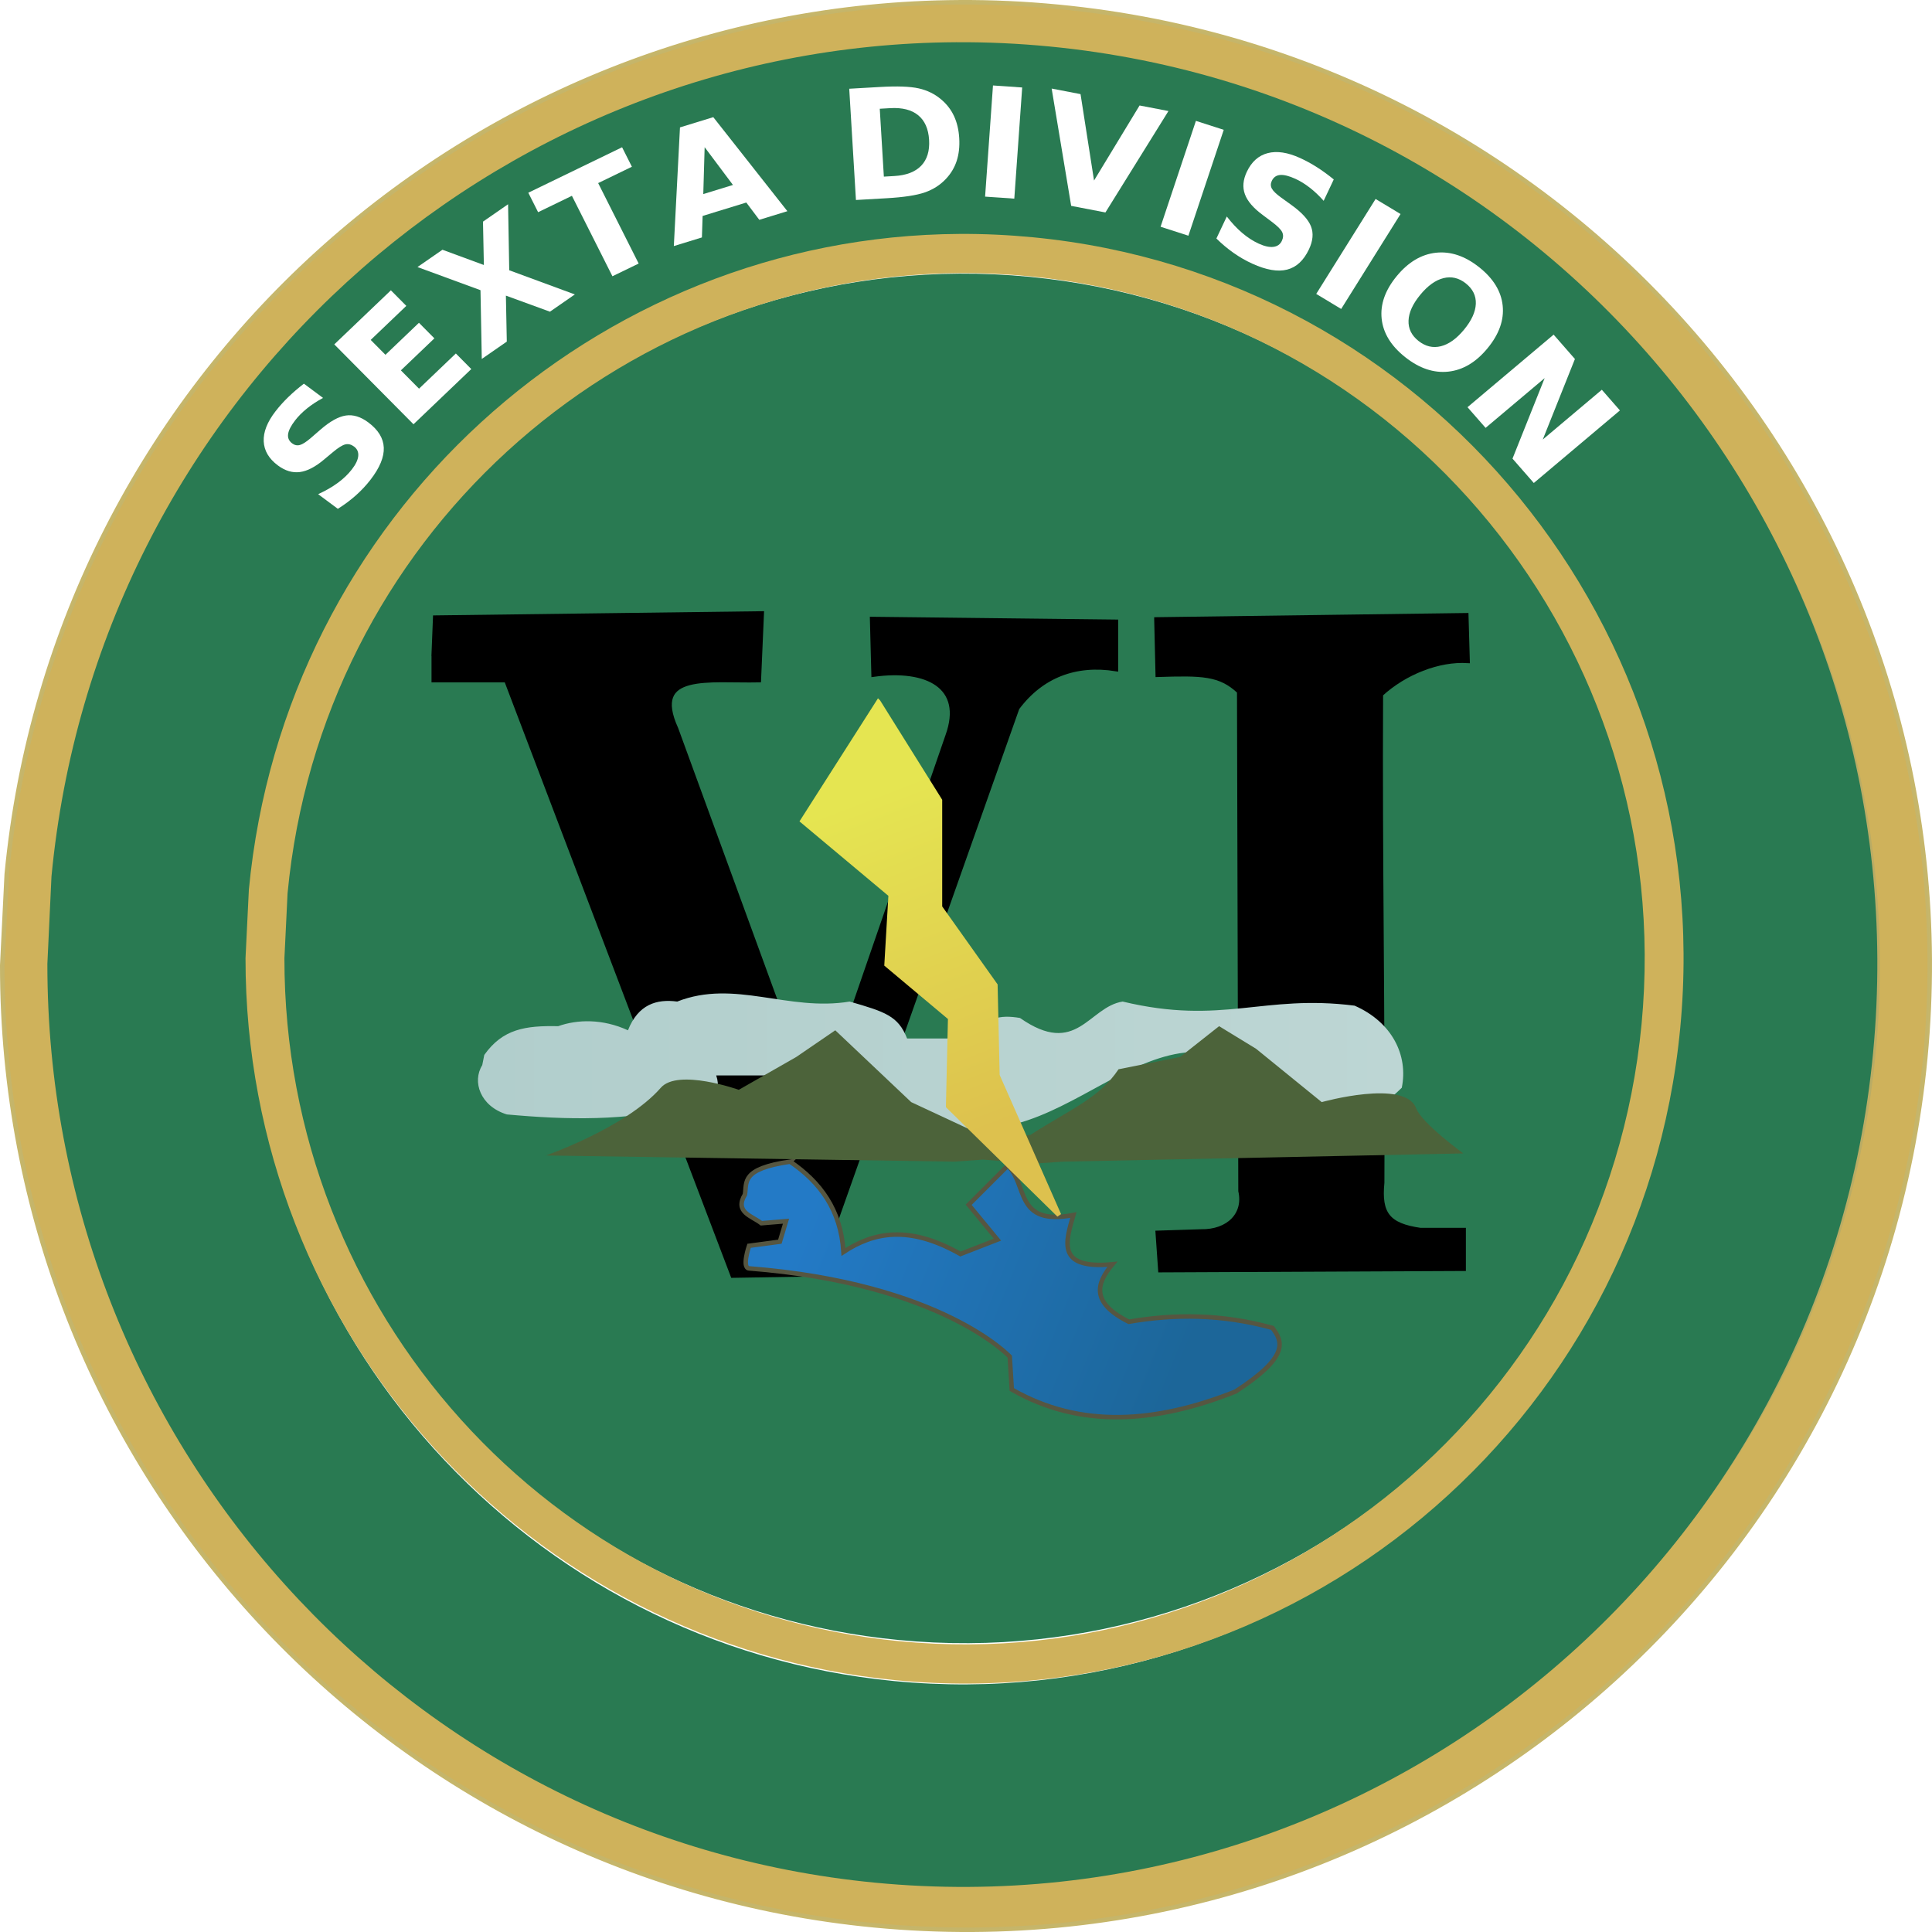 <?xml version="1.0" encoding="UTF-8" standalone="no"?>
<!-- Created with Inkscape (http://www.inkscape.org/) -->

<svg
   xmlns:dc="http://purl.org/dc/elements/1.1/"
   xmlns:cc="http://creativecommons.org/ns#"
   xmlns:rdf="http://www.w3.org/1999/02/22-rdf-syntax-ns#"
   xmlns:svg="http://www.w3.org/2000/svg"
   xmlns="http://www.w3.org/2000/svg"
   xmlns:xlink="http://www.w3.org/1999/xlink"
   xmlns:sodipodi="http://sodipodi.sourceforge.net/DTD/sodipodi-0.dtd"
   xmlns:inkscape="http://www.inkscape.org/namespaces/inkscape"
   width="429.555"
   height="429.559"
   id="svg2816"
   version="1.1"
   inkscape:version="0.48.0 r9654"
   sodipodi:docname="sexta.svg">
  <defs
     id="defs2818">
    <linearGradient
       inkscape:collect="always"
       id="linearGradient3971">
      <stop
         style="stop-color:#237ac6;stop-opacity:1"
         offset="0"
         id="stop3973" />
      <stop
         style="stop-color:#1c6699;stop-opacity:1"
         offset="1"
         id="stop3975" />
    </linearGradient>
    <linearGradient
       inkscape:collect="always"
       id="linearGradient3925">
      <stop
         style="stop-color:#b1cecc;stop-opacity:1"
         offset="0"
         id="stop3927" />
      <stop
         style="stop-color:#bdd6d4;stop-opacity:1"
         offset="1"
         id="stop3929" />
    </linearGradient>
    <linearGradient
       inkscape:collect="always"
       id="linearGradient3899">
      <stop
         style="stop-color:#4c633a;stop-opacity:1"
         offset="0"
         id="stop3901" />
      <stop
         style="stop-color:#4c633a;stop-opacity:1"
         offset="1"
         id="stop3903" />
    </linearGradient>
    <linearGradient
       inkscape:collect="always"
       id="linearGradient3887">
      <stop
         style="stop-color:#e5e551;stop-opacity:1"
         offset="0"
         id="stop3889" />
      <stop
         style="stop-color:#ddc14e;stop-opacity:1"
         offset="1"
         id="stop3891" />
    </linearGradient>
    <linearGradient
       inkscape:collect="always"
       id="linearGradient3875">
      <stop
         style="stop-color:#ddc14e;stop-opacity:1"
         offset="0"
         id="stop3877" />
      <stop
         style="stop-color:#e5e551;stop-opacity:1"
         offset="1"
         id="stop3879" />
    </linearGradient>
    <linearGradient
       id="linearGradient3813"
       inkscape:collect="always">
      <stop
         id="stop3815"
         offset="0"
         style="stop-color:#f8f3cd;stop-opacity:1" />
      <stop
         id="stop3817"
         offset="1"
         style="stop-color:#f8f3cd;stop-opacity:1" />
    </linearGradient>
    <inkscape:perspective
       sodipodi:type="inkscape:persp3d"
       inkscape:vp_x="nan : nan : 1"
       inkscape:vp_y="nan : nan : 0"
       inkscape:vp_z="nan : nan : 1"
       inkscape:persp3d-origin="nan : nan : 1"
       id="perspective2824" />
    <inkscape:perspective
       id="perspective2834"
       inkscape:persp3d-origin="0.5 : 0.33333333 : 1"
       inkscape:vp_z="1 : 0.5 : 1"
       inkscape:vp_y="0 : 1000 : 0"
       inkscape:vp_x="0 : 0.5 : 1"
       sodipodi:type="inkscape:persp3d" />
    <linearGradient
       gradientTransform="translate(6.454,3.872)"
       gradientUnits="userSpaceOnUse"
       y2="292.208"
       x2="279.292"
       y1="192.95"
       x1="353.451"
       id="linearGradient3810"
       xlink:href="#linearGradient3802"
       inkscape:collect="always" />
    <inkscape:perspective
       sodipodi:type="inkscape:persp3d"
       inkscape:vp_x="0 : 0.5 : 1"
       inkscape:vp_y="0 : 1000 : 0"
       inkscape:vp_z="1 : 0.5 : 1"
       inkscape:persp3d-origin="0.5 : 0.33333333 : 1"
       id="perspective3608" />
    <inkscape:perspective
       id="perspective2824-4"
       inkscape:persp3d-origin="320 : 160 : 1"
       inkscape:vp_z="640 : 240 : 1"
       inkscape:vp_y="0 : 1000 : 0"
       inkscape:vp_x="0 : 240 : 1"
       sodipodi:type="inkscape:persp3d" />
    <linearGradient
       id="linearGradient3617"
       inkscape:collect="always">
      <stop
         id="stop3619"
         offset="0"
         style="stop-color:#000000;stop-opacity:1;" />
      <stop
         id="stop3621"
         offset="1"
         style="stop-color:#c6b66a;stop-opacity:1" />
    </linearGradient>
    <linearGradient
       id="linearGradient3773"
       inkscape:collect="always">
      <stop
         id="stop3775"
         offset="0"
         style="stop-color:#cfb25b;stop-opacity:1" />
      <stop
         id="stop3777"
         offset="1"
         style="stop-color:#f8d871;stop-opacity:1" />
    </linearGradient>
    <linearGradient
       id="linearGradient3802"
       inkscape:collect="always">
      <stop
         id="stop3804"
         offset="0"
         style="stop-color:#d5c0c0;stop-opacity:1;" />
      <stop
         id="stop3806"
         offset="1"
         style="stop-color:#d5c0c0;stop-opacity:0;" />
    </linearGradient>
    <radialGradient
       inkscape:collect="always"
       xlink:href="#linearGradient3617"
       id="radialGradient2999"
       gradientUnits="userSpaceOnUse"
       gradientTransform="matrix(1,0,0,1,0,-0.002)"
       cx="321.403"
       cy="242.495"
       fx="321.403"
       fy="242.495"
       r="214.778" />
    <linearGradient
       inkscape:collect="always"
       xlink:href="#linearGradient3773"
       id="linearGradient3001"
       gradientUnits="userSpaceOnUse"
       x1="257.159"
       y1="147.998"
       x2="246.32"
       y2="325.066" />
    <linearGradient
       inkscape:collect="always"
       xlink:href="#linearGradient3773"
       id="linearGradient3003"
       gradientUnits="userSpaceOnUse"
       gradientTransform="translate(147.794,0.645)"
       x1="257.159"
       y1="147.998"
       x2="246.32"
       y2="325.066" />
    <linearGradient
       inkscape:collect="always"
       xlink:href="#linearGradient3773"
       id="linearGradient3005"
       gradientUnits="userSpaceOnUse"
       gradientTransform="translate(75.628,-0.039)"
       x1="257.159"
       y1="147.998"
       x2="246.32"
       y2="325.066" />
    <linearGradient
       inkscape:collect="always"
       xlink:href="#linearGradient3813"
       id="linearGradient3811"
       x1="189.099"
       y1="37.262"
       x2="-0.734"
       y2="421.915"
       gradientUnits="userSpaceOnUse" />
    <filter
       id="filter3819"
       inkscape:label="Inner Glow"
       inkscape:menu="Shadows and Glows"
       inkscape:menu-tooltip="Adds a colorizable glow inside"
       color-interpolation-filters="sRGB">
      <feGaussianBlur
         id="feGaussianBlur3821"
         stdDeviation="10"
         result="result8" />
      <feComposite
         id="feComposite3823"
         in2="result8"
         result="result6"
         in="SourceGraphic"
         operator="in" />
      <feComposite
         id="feComposite3825"
         in2="result6"
         operator="in"
         result="result11" />
      <feFlood
         id="feFlood3827"
         result="result10"
         in="result11"
         flood-opacity="1"
         flood-color="rgb(255,222,85)" />
      <feBlend
         id="feBlend3829"
         in2="result10"
         mode="normal"
         in="result11"
         result="result12" />
      <feComposite
         id="feComposite3831"
         in2="SourceGraphic"
         result="result2"
         operator="in"
         in="result12" />
    </filter>
    <linearGradient
       inkscape:collect="always"
       xlink:href="#linearGradient3875"
       id="linearGradient3885"
       x1="768.01"
       y1="264.598"
       x2="739.803"
       y2="191.124"
       gradientUnits="userSpaceOnUse"
       gradientTransform="translate(-1183.341,27.382)" />
    <linearGradient
       inkscape:collect="always"
       xlink:href="#linearGradient3887"
       id="linearGradient3895"
       x1="739.803"
       y1="191.124"
       x2="768.01"
       y2="264.598"
       gradientUnits="userSpaceOnUse"
       gradientTransform="translate(-1183.341,27.382)" />
    <linearGradient
       inkscape:collect="always"
       xlink:href="#linearGradient3899"
       id="linearGradient3909"
       x1="668.111"
       y1="259.806"
       x2="872.103"
       y2="259.806"
       gradientUnits="userSpaceOnUse"
       gradientTransform="translate(-1184.253,25.556)" />
    <filter
       id="filter3911"
       y="-0.25"
       height="1.5"
       inkscape:menu-tooltip="Darkens the edge with an inner blur and adds a flexible glow"
       inkscape:menu="Shadows and Glows"
       inkscape:label="Dark and Glow"
       color-interpolation-filters="sRGB">
      <feGaussianBlur
         id="feGaussianBlur3913"
         stdDeviation="5"
         result="result6" />
      <feComposite
         id="feComposite3915"
         in2="result6"
         result="result8"
         in="SourceGraphic"
         operator="atop" />
      <feComposite
         id="feComposite3917"
         in2="SourceAlpha"
         result="result9"
         operator="over"
         in="result8" />
      <feColorMatrix
         id="feColorMatrix3919"
         values="1 0 0 0 0 0 1 0 0 0 0 0 1 0 0 0 0 0 1 0 "
         result="result10" />
      <feBlend
         id="feBlend3921"
         in2="result6"
         in="result10"
         mode="normal" />
    </filter>
    <linearGradient
       inkscape:collect="always"
       xlink:href="#linearGradient3925"
       id="linearGradient3931"
       x1="660.727"
       y1="245.957"
       x2="867.448"
       y2="245.957"
       gradientUnits="userSpaceOnUse"
       gradientTransform="translate(-1192.468,31.945)" />
    <filter
       id="filter3947"
       y="-0.25"
       height="1.5"
       inkscape:menu-tooltip="Darkens the edge with an inner blur and adds a flexible glow"
       inkscape:menu="Shadows and Glows"
       inkscape:label="Dark and Glow"
       color-interpolation-filters="sRGB">
      <feGaussianBlur
         id="feGaussianBlur3949"
         stdDeviation="5"
         result="result6" />
      <feComposite
         id="feComposite3951"
         in2="result6"
         result="result8"
         in="SourceGraphic"
         operator="atop" />
      <feComposite
         id="feComposite3953"
         in2="SourceAlpha"
         result="result9"
         operator="over"
         in="result8" />
      <feColorMatrix
         id="feColorMatrix3955"
         values="1 0 0 0 0 0 1 0 0 0 0 0 1 0 0 0 0 0 1 0 "
         result="result10" />
      <feBlend
         id="feBlend3957"
         in2="result6"
         in="result10"
         mode="normal" />
    </filter>
    <linearGradient
       inkscape:collect="always"
       xlink:href="#linearGradient3971"
       id="linearGradient3979"
       x1="674.21"
       y1="324.492"
       x2="757.312"
       y2="358.263"
       gradientUnits="userSpaceOnUse"
       gradientTransform="translate(-1132.685,-10.953)" />
    <inkscape:perspective
       id="perspective4322"
       inkscape:persp3d-origin="0.5 : 0.33333333 : 1"
       inkscape:vp_z="1 : 0.5 : 1"
       inkscape:vp_y="0 : 1000 : 0"
       inkscape:vp_x="0 : 0.5 : 1"
       sodipodi:type="inkscape:persp3d" />
    <linearGradient
       inkscape:collect="always"
       id="linearGradient3617-8">
      <stop
         style="stop-color:#000000;stop-opacity:1;"
         offset="0"
         id="stop3619-2" />
      <stop
         style="stop-color:#c6b66a;stop-opacity:1"
         offset="1"
         id="stop3621-7" />
    </linearGradient>
    <radialGradient
       inkscape:collect="always"
       xlink:href="#linearGradient3617-8"
       id="radialGradient3623"
       cx="321.403"
       cy="242.495"
       fx="321.403"
       fy="242.495"
       r="214.778"
       gradientTransform="matrix(1,0,0,1,-744.133,14.198)"
       gradientUnits="userSpaceOnUse" />
    <radialGradient
       inkscape:collect="always"
       xlink:href="#linearGradient5926"
       id="radialGradient5932"
       cx="322.372"
       cy="321.465"
       fx="322.372"
       fy="321.465"
       r="151.716"
       gradientTransform="matrix(1,0,0,0.461,0,173.226)"
       gradientUnits="userSpaceOnUse" />
    <linearGradient
       inkscape:collect="always"
       id="linearGradient5926">
      <stop
         style="stop-color:#000000;stop-opacity:1;"
         offset="0"
         id="stop5928" />
      <stop
         style="stop-color:#000000;stop-opacity:0;"
         offset="1"
         id="stop5930" />
    </linearGradient>
    <radialGradient
       inkscape:collect="always"
       xlink:href="#linearGradient3617-8"
       id="radialGradient4530"
       gradientUnits="userSpaceOnUse"
       gradientTransform="matrix(1,0,0,1,-744.133,14.198)"
       cx="321.403"
       cy="242.495"
       fx="321.403"
       fy="242.495"
       r="214.778" />
    <linearGradient
       inkscape:collect="always"
       xlink:href="#linearGradient3971"
       id="linearGradient4532"
       gradientUnits="userSpaceOnUse"
       gradientTransform="translate(-1132.685,-10.953)"
       x1="674.21"
       y1="324.492"
       x2="757.312"
       y2="358.263" />
    <linearGradient
       inkscape:collect="always"
       xlink:href="#linearGradient3925"
       id="linearGradient4534"
       gradientUnits="userSpaceOnUse"
       gradientTransform="translate(-1192.468,31.945)"
       x1="660.727"
       y1="245.957"
       x2="867.448"
       y2="245.957" />
    <linearGradient
       inkscape:collect="always"
       xlink:href="#linearGradient3899"
       id="linearGradient4536"
       gradientUnits="userSpaceOnUse"
       gradientTransform="translate(-1184.253,25.556)"
       x1="668.111"
       y1="259.806"
       x2="872.103"
       y2="259.806" />
    <linearGradient
       inkscape:collect="always"
       xlink:href="#linearGradient3887"
       id="linearGradient4538"
       gradientUnits="userSpaceOnUse"
       gradientTransform="translate(-1183.341,27.382)"
       x1="739.803"
       y1="191.124"
       x2="768.01"
       y2="264.598" />
    <linearGradient
       inkscape:collect="always"
       xlink:href="#linearGradient3875"
       id="linearGradient4540"
       gradientUnits="userSpaceOnUse"
       gradientTransform="translate(-1183.341,27.382)"
       x1="768.01"
       y1="264.598"
       x2="739.803"
       y2="191.124" />
  </defs>
  <sodipodi:namedview
     id="base"
     pagecolor="#ffffff"
     bordercolor="#666666"
     borderopacity="1.0"
     inkscape:pageopacity="0.0"
     inkscape:pageshadow="2"
     inkscape:zoom="0.5478135"
     inkscape:cx="123.75028"
     inkscape:cy="224.74117"
     inkscape:current-layer="layer1"
     inkscape:document-units="px"
     showgrid="false"
     inkscape:window-width="1680"
     inkscape:window-height="998"
     inkscape:window-x="-8"
     inkscape:window-y="-8"
     inkscape:window-maximized="1"
     fit-margin-top="0"
     fit-margin-left="0"
     fit-margin-right="0"
     fit-margin-bottom="0" />
  <g
     id="layer1"
     inkscape:label="Layer 1"
     inkscape:groupmode="layer"
     transform="translate(-89.929,-20.923)">
    <g
       id="g4503"
       transform="translate(727.437,-20.993)">
      <path
         id="path3598-7"
         d="m -424.196,42.419 c -108.601,0.612 -201.225,83.408 -211.812,193.844 l -1,20.25 c -0.089,110.483 83.865,202.925 193.844,213.469 117.798,11.293 222.426,-75.046 233.719,-192.844 11.293,-117.798 -75.046,-222.426 -192.844,-233.719 -7.362,-0.706 -14.666,-1.041 -21.906,-1 z m 0.094,11.594 c 6.848,-0.039 13.755,0.27 20.719,0.938 111.426,10.682 193.089,109.667 182.406,221.094 -10.682,111.426 -109.667,193.088 -221.094,182.406 -104.031,-9.973 -183.428,-97.399 -183.344,-201.906 l 0.938,-19.188 c 10.015,-104.462 97.648,-182.765 200.375,-183.344 z"
         style="fill:#cfb25b;fill-opacity:1;fill-rule:evenodd;stroke:url(#radialGradient4530);stroke-width:1px;stroke-linecap:butt;stroke-linejoin:miter;stroke-opacity:1"
         inkscape:connector-curvature="0" />
      <path
         id="path3641-1"
         d="m -424.938,51.303 c -103.107,0.585 -191.074,79.812 -201.126,185.498 l -0.911,19.418 c -0.085,105.731 79.582,194.192 183.998,204.282 111.839,10.807 211.208,-71.816 221.929,-184.547 C -210.325,163.221 -292.295,63.06 -404.134,52.253 c -6.99,-0.675 -13.93,-0.989 -20.804,-0.95 z m 0.314,45.044 c 5.365,-0.03 10.76,0.201 16.216,0.729 87.285,8.435 151.261,86.588 142.893,174.569 -8.368,87.981 -85.903,152.468 -173.188,144.033 -81.492,-7.875 -143.682,-76.909 -143.616,-159.428 l 0.723,-15.141 c 7.845,-82.483 76.502,-144.305 156.972,-144.762 z"
         style="fill:#297a52;fill-opacity:1;fill-rule:evenodd;stroke:none"
         inkscape:connector-curvature="0" />
      <path
         transform="matrix(0.847,0,0,0.847,-53.897,37.311)"
         sodipodi:open="true"
         sodipodi:end="9.425585"
         sodipodi:start="3.2371686"
         d="m -614.882,239.865 c 9.473,-98.815 97.258,-171.241 196.074,-161.768 98.815,9.473 171.241,97.258 161.768,196.074 -9.473,98.815 -97.258,171.241 -196.074,161.768 -92.257,-8.844 -162.663,-86.386 -162.588,-179.066"
         sodipodi:ry="179.74113"
         sodipodi:rx="179.74113"
         sodipodi:cy="257.01773"
         sodipodi:cx="-435.961"
         id="path4462"
         style="fill:#297a52;fill-opacity:1;fill-rule:evenodd;stroke:none"
         sodipodi:type="arc" />
      <path
         style="fill:#cfb25b;fill-opacity:1;fill-rule:evenodd;stroke:none"
         d="M -424.146,93.924 C -505.171,94.384 -574.276,156.656 -582.175,239.714 l -0.746,15.23 c -0.067,83.095 62.569,152.62 144.622,160.55 87.886,8.493 165.947,-56.442 174.372,-145.038 8.425,-88.596 -55.99,-167.287 -143.876,-175.78 -5.493,-0.531 -10.942,-0.783 -16.344,-0.752 z m 0.07,8.72 c 5.109,-0.029 10.262,0.203 15.458,0.705 83.133,8.034 144.059,82.481 136.089,166.285 -7.97,83.804 -81.82,145.222 -164.953,137.188 -77.615,-7.501 -136.852,-73.254 -136.789,-151.854 l 0.699,-14.431 c 7.472,-78.566 72.853,-137.458 149.495,-137.893 z"
         id="path3691-2"
         inkscape:connector-curvature="0" />
      <path
         sodipodi:nodetypes="ccccccccccccccccc"
         id="path3867"
         d="m -541.077,187.271 0,5.877 16.137,0 50.347,132.387 18.719,-0.309 44.538,-125.892 c 5.379,-7.217 13.017,-10.104 21.946,-8.661 l 0,-10.517 -54.22,-0.619 0.323,12.373 c 11.834,-1.65 20.44,2.578 16.46,13.61 l -29.047,84.134 -31.306,-85.681 c -5.916,-12.99 7.5,-10.575 18.396,-10.826 l 0.645,-14.847 -72.616,0.928 -0.323,8.042 z"
         style="fill:#000000;fill-opacity:1;stroke:#000000;stroke-width:0.979px;stroke-linecap:butt;stroke-linejoin:miter;stroke-opacity:1"
         inkscape:connector-curvature="0" />
      <path
         sodipodi:nodetypes="ccccccccccccccc"
         id="path3869"
         d="m -380.422,179.606 0.292,12.371 c 9.837,-0.309 13.83,-0.309 18.115,3.711 l 0.292,111.03 c 1.169,5.155 -2.63,9.072 -8.765,8.969 l -9.642,0.309 0.584,8.35 67.492,-0.309 0,-8.66 -9.642,0 c -7.207,-1.031 -9.155,-3.608 -8.473,-10.515 0.195,-36.598 -0.487,-71.958 -0.292,-108.556 5.259,-4.845 12.856,-7.835 19.284,-7.423 l -0.292,-10.206 -68.953,0.928 z"
         style="fill:#000000;fill-opacity:1;stroke:#000000;stroke-width:0.932px;stroke-linecap:butt;stroke-linejoin:miter;stroke-opacity:1"
         inkscape:connector-curvature="0" />
      <path
         id="path3871"
         d="m -383.882,161.693 0,0 z"
         style="fill:none;stroke:#000000;stroke-width:1px;stroke-linecap:butt;stroke-linejoin:miter;stroke-opacity:1"
         inkscape:connector-curvature="0" />
      <path
         sodipodi:nodetypes="ccccccsccccccccccccc"
         id="path3961"
         d="m -461.836,300.194 c -10.928,1.592 -9.602,4.545 -10.04,7.302 -2.377,3.927 1.5,4.726 3.651,6.389 l 5.476,-0.456 -1.369,4.564 -6.845,0.913 c 0,0 -1.668,4.891 0,5.02 42.919,3.34 57.958,19.623 57.958,19.623 l 0.456,7.302 c 15.256,8.766 32.058,7.484 49.743,0.456 12.036,-7.815 10.501,-11.106 8.214,-14.147 -11.317,-3.129 -21.843,-3.097 -31.945,-1.369 -8.49,-4.259 -7.219,-8.519 -3.651,-12.778 -12.51,1.159 -10.37,-5.007 -8.671,-10.953 -13.142,2.555 -10.117,-7.016 -14.604,-10.953 l -8.671,8.671 6.389,7.758 -8.214,3.195 c -11.494,-6.505 -19.357,-4.839 -26.012,-0.456 -0.584,-9.39 -5.212,-15.545 -11.865,-20.08 z"
         style="fill:url(#linearGradient4532);fill-opacity:1;stroke:#565641;stroke-opacity:1"
         inkscape:connector-curvature="0" />
      <path
         sodipodi:nodetypes="ccccccccccccccccccc"
         id="path3923"
         d="m -529.834,276.464 c 4.107,-5.781 9.127,-6.541 16.429,-6.389 4.259,-1.521 9.888,-1.673 15.516,0.913 2.282,-5.781 6.389,-6.998 10.953,-6.389 12.778,-5.02 24.643,2.282 38.334,0 7.91,2.282 10.801,3.195 12.778,8.214 4.868,0 9.736,0 14.604,0 2.586,-4.716 6.085,-5.324 10.496,-4.564 12.626,8.823 15.212,-2.434 22.818,-3.651 22.209,5.324 31.185,-1.673 51.569,0.913 8.352,3.658 11.97,11.052 10.496,18.254 -5.172,5.02 -12.626,10.953 -23.274,4.564 -28.903,-33.466 -48.222,11.561 -78.037,3.651 -16.581,0.608 -30.88,-7.91 -35.596,-10.953 -5.172,0 -10.344,0 -15.516,0 1.521,4.564 -1.978,6.389 -6.389,6.845 -13.843,3.347 -26.773,3.042 -40.16,1.825 -5.933,-1.825 -7.758,-7.302 -5.476,-10.953 0.152,-0.761 0.304,-1.521 0.456,-2.282 z"
         style="fill:url(#linearGradient4534);fill-opacity:1;stroke:none;filter:url(#filter3947)"
         inkscape:connector-curvature="0" />
      <path
         sodipodi:nodetypes="csccccccccccccscccccc"
         id="path3897"
         d="m -516.143,298.825 c 0,0 17.809,-6.195 25.556,-15.06 3.805,-4.354 17.342,0.456 17.342,0.456 l 12.778,-7.302 8.671,-5.933 16.885,15.973 13.691,6.389 2.282,1.825 10.496,-0.913 c 9.279,-5.933 15.364,-8.214 19.623,-14.604 l 13.691,-2.738 8.671,-6.845 8.214,5.02 14.604,11.865 c 0,0 18.541,-5.201 20.992,1.369 1.238,3.317 10.496,10.04 10.496,10.04 l -88.99,1.825 -6.845,0.456 -10.953,-0.913 -6.389,0.456 -90.816,-1.369 z"
         style="fill:url(#linearGradient4536);fill-opacity:1;stroke:none;filter:url(#filter3911)"
         inkscape:connector-curvature="0" />
      <path
         id="path3873"
         d="m -442.213,197.97 -16.885,26.469 19.623,16.429 -0.913,15.516 14.147,11.865 -0.456,19.623 24.643,24.187 -13.691,-31.032 -0.456,-20.08 -12.322,-17.342 0,-23.731 -13.691,-21.905 z"
         style="fill:url(#linearGradient4538);fill-opacity:1;stroke:url(#linearGradient4540);stroke-width:1px;stroke-linecap:butt;stroke-linejoin:miter;stroke-opacity:1"
         inkscape:connector-curvature="0" />
      <g
         id="text4468"
         style="font-size:34px;font-style:normal;font-variant:normal;font-weight:bold;font-stretch:normal;text-align:start;line-height:125%;writing-mode:lr-tb;text-anchor:start;fill:#ffffff;fill-opacity:1;stroke:none;font-family:DejaVu Sans;-inkscape-font-specification:DejaVu Sans Bold"
         transform="matrix(0.905,0.459,-0.467,0.888,-462.82,-43.021)">
        <path
           id="path4477"
           style="fill:#ffffff"
           d="m -15.346,199.644 5.169,0.897 c -0.832,1.237 -1.512,2.467 -2.039,3.69 -0.527,1.223 -0.888,2.401 -1.085,3.535 -0.261,1.505 -0.247,2.653 0.043,3.445 0.29,0.792 0.87,1.263 1.743,1.414 0.654,0.114 1.206,-0.041 1.656,-0.463 0.45,-0.422 0.916,-1.248 1.399,-2.478 l 1.005,-2.589 c 1.016,-2.621 2.18,-4.407 3.491,-5.359 1.311,-0.952 2.991,-1.25 5.042,-0.894 2.693,0.467 4.559,1.614 5.595,3.439 1.037,1.826 1.27,4.38 0.701,7.662 -0.269,1.548 -0.686,3.077 -1.251,4.585 -0.565,1.508 -1.272,2.992 -2.12,4.451 l -5.316,-0.922 c 1.099,-1.416 1.985,-2.815 2.658,-4.198 0.672,-1.383 1.126,-2.751 1.361,-4.103 0.238,-1.374 0.192,-2.466 -0.139,-3.276 -0.331,-0.81 -0.922,-1.289 -1.773,-1.437 -0.763,-0.132 -1.395,0.013 -1.896,0.438 -0.5,0.424 -1.043,1.35 -1.627,2.776 l -0.963,2.344 c -0.947,2.352 -2.091,3.993 -3.432,4.923 -1.341,0.93 -2.982,1.227 -4.923,0.89 -2.432,-0.422 -4.166,-1.532 -5.202,-3.329 -1.036,-1.797 -1.299,-4.168 -0.788,-7.112 0.233,-1.341 0.573,-2.703 1.021,-4.086 0.448,-1.383 1.005,-2.797 1.671,-4.243 z"
           inkscape:connector-curvature="0" />
        <path
           id="path4479"
           style="fill:#ffffff"
           d="m -13.458,188.833 5.462,-16.362 4.582,1.53 -3.438,10.299 4.378,1.461 3.233,-9.685 4.582,1.53 -3.233,9.685 5.386,1.798 3.553,-10.645 4.582,1.53 -5.577,16.708 z"
           inkscape:connector-curvature="0" />
        <path
           id="path4481"
           style="fill:#ffffff"
           d="m 12.914,156.644 15.19,-1.801 -3.068,5.908 -10.184,1.239 4.866,9 -3.084,5.937 -7.263,-13.463 -14.58,1.743 3.076,-5.923 9.589,-1.137 -4.592,-8.484 3.091,-5.952 z"
           inkscape:connector-curvature="0" />
        <path
           id="path4483"
           style="fill:#ffffff"
           d="m 8.702,139.407 13.553,-18.389 3.889,2.866 -4.876,6.615 16.063,11.84 -3.792,5.145 -16.063,-11.84 -4.886,6.628 z"
           inkscape:connector-curvature="0" />
        <path
           id="path4485"
           style="fill:#ffffff"
           d="m 51.981,119.49 -7.103,7.031 2.056,4.319 -4.566,4.52 -10.912,-24.074 5.416,-5.361 23.961,11.157 -4.566,4.52 z m -9.205,2.641 4.826,-4.777 -9.344,-4.626 z"
           inkscape:connector-curvature="0" />
        <path
           id="path4487"
           style="fill:#ffffff"
           d="m 68.302,87.573 7.717,13.007 1.97,-1.169 c 2.246,-1.333 3.632,-2.908 4.156,-4.724 0.524,-1.817 0.157,-3.786 -1.103,-5.909 -1.254,-2.113 -2.798,-3.372 -4.634,-3.775 -1.835,-0.404 -3.881,0.063 -6.137,1.402 z m -7.962,-0.893 5.797,-3.439 c 3.236,-1.92 5.784,-3.12 7.642,-3.598 1.859,-0.479 3.682,-0.502 5.47,-0.07 1.57,0.368 2.97,1.037 4.201,2.005 1.231,0.968 2.318,2.247 3.261,3.837 0.954,1.609 1.563,3.188 1.826,4.737 0.263,1.549 0.18,3.101 -0.249,4.655 -0.487,1.782 -1.393,3.378 -2.718,4.788 -1.325,1.41 -3.587,3.064 -6.785,4.962 l -5.797,3.439 z"
           inkscape:connector-curvature="0" />
        <path
           id="path4489"
           style="fill:#ffffff"
           d="m 87.885,71.621 5.87,-2.529 9.808,22.763 -5.87,2.529 z"
           inkscape:connector-curvature="0" />
        <path
           id="path4491"
           style="fill:#ffffff"
           d="m 99.581,66.352 6.168,-1.797 11.43,15.725 1.178,-19.399 6.168,-1.797 -1.88,26.365 -7.316,2.132 z"
           inkscape:connector-curvature="0" />
        <path
           id="path4493"
           style="fill:#ffffff"
           d="m 130.854,58.276 6.31,-1.018 3.946,24.47 -6.31,1.018 z"
           inkscape:connector-curvature="0" />
        <path
           id="path4495"
           style="fill:#ffffff"
           d="m 163.563,56.032 0.222,5.241 c -1.386,-0.551 -2.732,-0.953 -4.039,-1.208 -1.307,-0.255 -2.535,-0.358 -3.685,-0.309 -1.526,0.065 -2.645,0.323 -3.357,0.774 -0.712,0.451 -1.049,1.119 -1.012,2.004 0.028,0.663 0.296,1.17 0.804,1.52 0.508,0.35 1.414,0.63 2.719,0.84 l 2.743,0.432 c 2.777,0.436 4.77,1.194 5.979,2.272 1.209,1.079 1.857,2.657 1.945,4.736 0.116,2.731 -0.608,4.797 -2.172,6.199 -1.564,1.401 -4.009,2.172 -7.338,2.313 -1.57,0.067 -3.152,-0.016 -4.746,-0.248 -1.594,-0.232 -3.194,-0.607 -4.8,-1.126 l -0.228,-5.391 c 1.617,0.773 3.172,1.342 4.667,1.705 1.494,0.363 2.927,0.516 4.298,0.458 1.393,-0.059 2.45,-0.336 3.172,-0.832 0.721,-0.496 1.063,-1.175 1.027,-2.037 -0.033,-0.774 -0.31,-1.36 -0.831,-1.759 -0.521,-0.399 -1.54,-0.732 -3.058,-1 l -2.495,-0.443 c -2.499,-0.426 -4.346,-1.195 -5.54,-2.308 -1.194,-1.113 -1.832,-2.653 -1.916,-4.621 -0.104,-2.466 0.611,-4.396 2.147,-5.79 1.536,-1.394 3.797,-2.155 6.783,-2.281 1.36,-0.058 2.763,-0.015 4.209,0.129 1.446,0.144 2.946,0.388 4.501,0.731 z"
           inkscape:connector-curvature="0" />
        <path
           id="path4497"
           style="fill:#ffffff"
           d="m 173.668,55.701 6.374,0.472 -1.831,24.718 -6.374,-0.472 z"
           inkscape:connector-curvature="0" />
        <path
           id="path4499"
           style="fill:#ffffff"
           d="m 199.783,63.345 c -1.908,-0.393 -3.533,0.006 -4.875,1.198 -1.342,1.192 -2.277,3.068 -2.804,5.626 -0.525,2.547 -0.408,4.634 0.353,6.26 0.761,1.626 2.095,2.636 4.003,3.029 1.919,0.396 3.549,-0.003 4.891,-1.195 1.342,-1.192 2.276,-3.062 2.801,-5.609 0.528,-2.558 0.411,-4.65 -0.35,-6.276 -0.761,-1.626 -2.101,-2.637 -4.019,-3.033 z m 0.936,-4.536 c 3.902,0.805 6.729,2.552 8.48,5.241 1.751,2.689 2.22,6.001 1.409,9.936 -0.809,3.924 -2.55,6.774 -5.222,8.551 -2.672,1.777 -5.959,2.263 -9.861,1.458 -3.891,-0.803 -6.715,-2.549 -8.471,-5.239 -1.756,-2.69 -2.23,-5.997 -1.42,-9.921 0.811,-3.935 2.556,-6.79 5.233,-8.566 2.677,-1.776 5.962,-2.262 9.853,-1.46 z"
           inkscape:connector-curvature="0" />
        <path
           id="path4501"
           style="fill:#ffffff"
           d="m 222.032,64.669 6.617,2.679 1.977,19.14 6.379,-15.758 5.617,2.274 -9.3,22.975 -6.617,-2.679 -1.977,-19.14 -6.379,15.758 -5.617,-2.274 z"
           inkscape:connector-curvature="0" />
      </g>
    </g>
  </g>
</svg>

